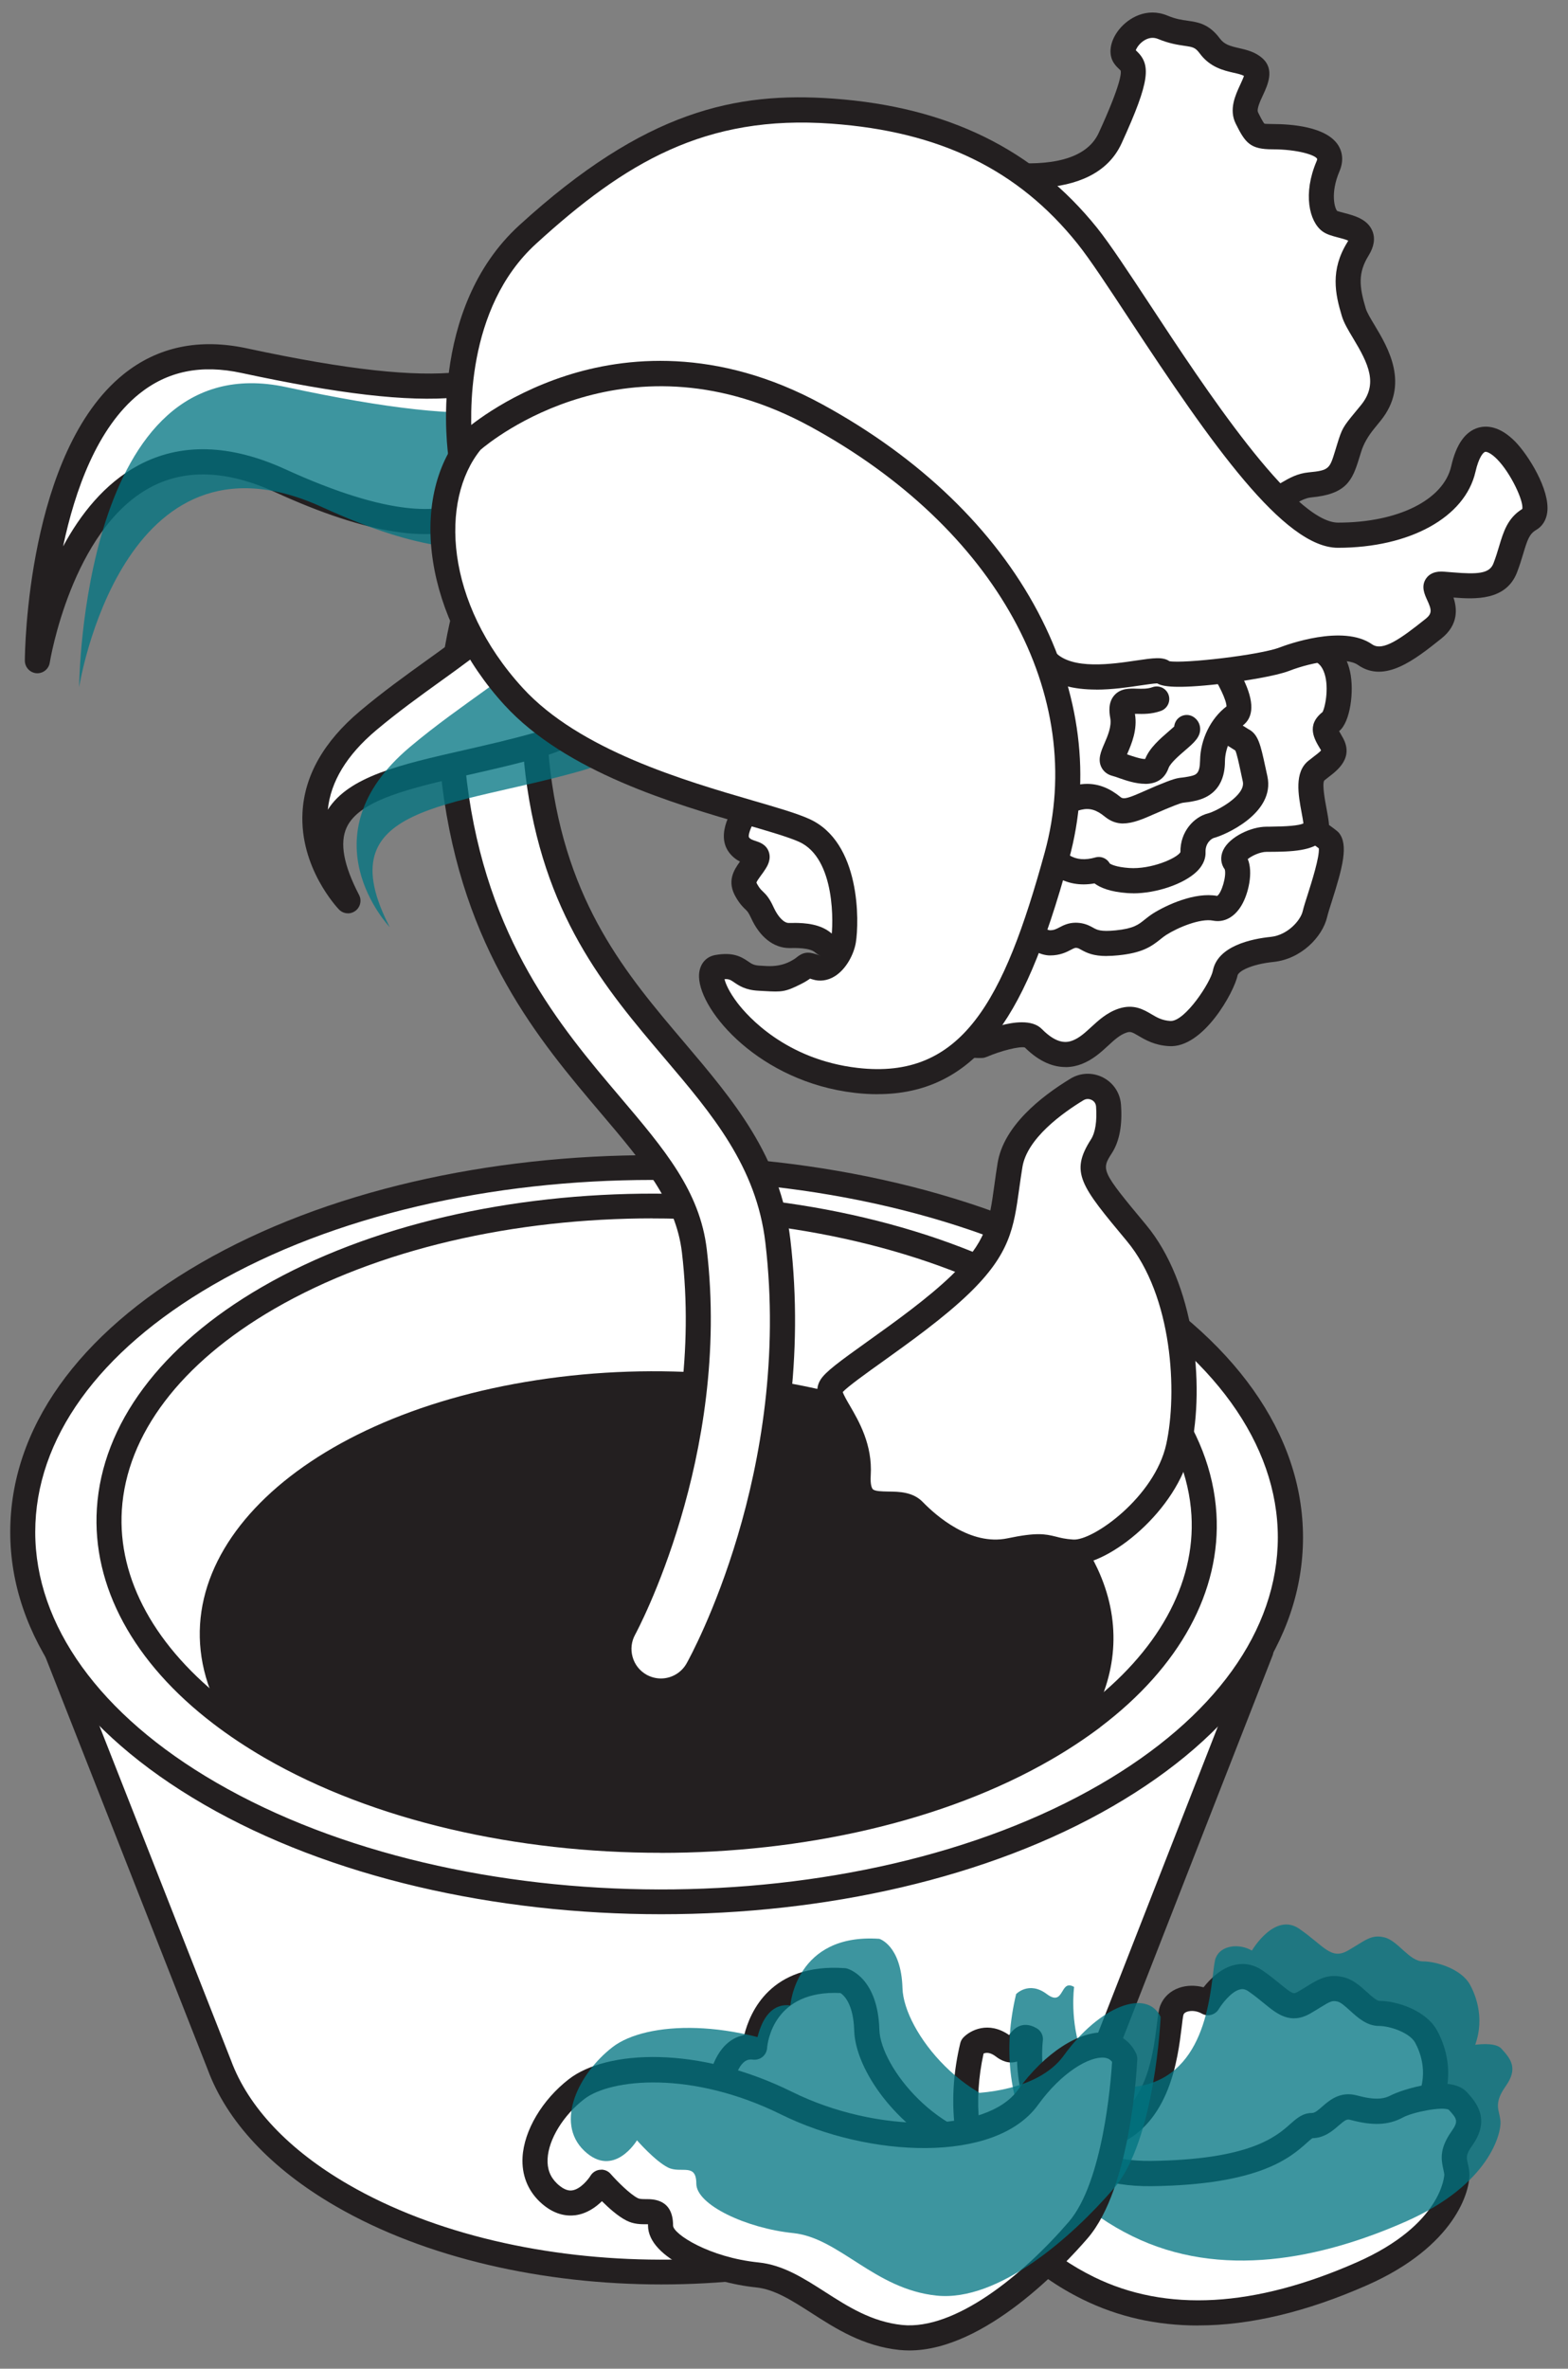 <svg width="51" height="77" viewBox="0 0 51 77" fill="none" xmlns="http://www.w3.org/2000/svg">
<rect x="0" y="0" width="51" height="77" fill="#808080" stroke="none"/>
<path d="M41.01 53.663L35.745 67.126H35.725C35.185 68.695 33.867 70.192 31.771 71.407C26.089 74.698 16.843 74.68 11.123 71.365C9.038 70.157 7.708 68.677 7.134 67.126L1.702 53.324L41.01 53.661V53.663Z" fill="white"/>
<path d="M21.513 74.261C17.683 74.261 13.845 73.412 10.919 71.718C8.818 70.502 7.378 68.963 6.753 67.269L1.325 53.475C1.276 53.349 1.291 53.206 1.368 53.093C1.445 52.981 1.566 52.909 1.708 52.915L41.016 53.253C41.15 53.253 41.275 53.32 41.35 53.432C41.425 53.545 41.442 53.686 41.393 53.811L36.128 67.275C36.114 67.312 36.096 67.344 36.073 67.373C35.458 69.047 34.046 70.561 31.979 71.761C29.1 73.429 25.312 74.261 21.519 74.261H21.513ZM2.303 53.739L7.513 66.977C8.075 68.499 9.393 69.891 11.326 71.011C16.925 74.254 26.005 74.273 31.567 71.054C33.508 69.928 34.814 68.524 35.34 66.993C35.356 66.948 35.379 66.905 35.409 66.868L40.417 54.066L2.305 53.739H2.303Z" fill="#231F20"/>
<path d="M35.986 58.364C27.965 63.009 14.912 62.983 6.83 58.302C-1.25 53.622 -1.297 46.062 6.724 41.417C14.745 36.771 27.798 36.798 35.88 41.478C43.96 46.158 44.007 53.718 35.986 58.364Z" fill="white"/>
<path d="M21.507 62.227C16.128 62.227 10.738 61.035 6.628 58.656C2.568 56.306 0.333 53.16 0.333 49.803C0.333 46.445 2.531 43.373 6.522 41.061C14.643 36.358 27.906 36.385 36.086 41.123C40.146 43.473 42.381 46.618 42.381 49.976C42.381 53.334 40.183 56.406 36.191 58.717C32.15 61.058 26.834 62.227 21.509 62.227H21.507ZM21.205 38.357C16.024 38.357 10.858 39.494 6.928 41.77C3.199 43.931 1.146 46.782 1.146 49.803C1.146 52.823 3.236 55.75 7.034 57.947C14.989 62.556 27.885 62.582 35.78 58.008C39.508 55.848 41.562 52.997 41.562 49.976C41.562 46.956 39.472 44.029 35.674 41.832C31.677 39.516 26.433 38.357 21.203 38.357H21.205Z" fill="#231F20"/>
<path d="M35.527 55.828L35.525 55.83C35.061 56.179 34.551 56.517 33.997 56.837C27.067 60.851 15.788 60.829 8.806 56.786C8.217 56.445 7.677 56.085 7.189 55.711C1.869 51.656 2.368 45.87 8.714 42.196C15.645 38.18 26.924 38.204 33.906 42.247C40.327 45.967 40.877 51.791 35.529 55.826L35.527 55.828Z" fill="white"/>
<path d="M21.484 60.23C16.827 60.23 12.159 59.2 8.602 57.14C8.003 56.792 7.443 56.42 6.942 56.036C4.338 54.051 2.99 51.564 3.151 49.036C3.324 46.299 5.227 43.745 8.511 41.842C15.541 37.769 27.026 37.791 34.109 41.893C37.459 43.835 39.396 46.43 39.565 49.204C39.718 51.721 38.377 54.186 35.788 56.144C35.782 56.148 35.776 56.153 35.772 56.159C35.287 56.522 34.759 56.872 34.203 57.193C30.703 59.22 26.101 60.232 21.486 60.232L21.484 60.23ZM21.226 39.606C16.76 39.606 12.304 40.587 8.918 42.549C5.877 44.311 4.118 46.63 3.963 49.085C3.821 51.331 5.055 53.569 7.435 55.384C7.912 55.748 8.441 56.099 9.01 56.43C15.867 60.401 26.985 60.424 33.794 56.481C34.317 56.179 34.814 55.852 35.271 55.511C35.275 55.507 35.279 55.502 35.285 55.501C37.656 53.712 38.887 51.493 38.752 49.253C38.602 46.763 36.809 44.401 33.704 42.602C30.259 40.608 25.736 39.608 21.23 39.608L21.226 39.606Z" fill="#231F20"/>
<path d="M32.183 68.262C32.183 68.262 34.292 70.134 36.178 69.351C38.065 68.569 37.953 65.758 38.12 65.341C38.287 64.925 38.882 64.861 39.297 65.102C39.297 65.102 40.035 63.839 40.84 64.395C41.644 64.951 41.866 65.417 42.42 65.102C42.975 64.786 43.17 64.563 43.612 64.675C44.056 64.786 44.417 65.454 44.861 65.454C45.305 65.454 46.11 65.705 46.387 66.206C46.664 66.707 46.915 67.598 46.387 68.544C45.859 69.49 45.138 72.94 40.895 72.773C36.651 72.605 31.796 69.378 32.185 68.264L32.183 68.262Z" fill="white"/>
<path d="M41.186 73.183C41.084 73.183 40.983 73.183 40.877 73.177C37.23 73.034 33.062 70.676 32.031 69.155C31.772 68.773 31.692 68.428 31.799 68.125C31.843 67.996 31.949 67.898 32.08 67.866C32.21 67.831 32.351 67.866 32.452 67.956C32.473 67.974 34.398 69.648 36.022 68.973C37.307 68.44 37.515 66.723 37.629 65.801C37.666 65.503 37.688 65.323 37.741 65.188C37.847 64.923 38.063 64.72 38.35 64.62C38.597 64.534 38.88 64.53 39.147 64.602C39.357 64.334 39.715 63.972 40.168 63.872C40.481 63.803 40.793 63.866 41.07 64.058C41.3 64.218 41.488 64.371 41.637 64.493C42.056 64.837 42.075 64.826 42.217 64.745C42.329 64.681 42.425 64.622 42.511 64.569C42.877 64.342 43.193 64.146 43.711 64.277C44.012 64.352 44.25 64.567 44.46 64.757C44.587 64.871 44.776 65.043 44.86 65.043C45.42 65.043 46.373 65.341 46.742 66.006C46.97 66.419 47.427 67.51 46.742 68.74C46.675 68.859 46.597 69.045 46.508 69.257C45.964 70.545 44.845 73.186 41.188 73.186L41.186 73.183ZM33.648 69.625C35.239 70.862 38.218 72.254 40.907 72.36C44.259 72.489 45.192 70.265 45.754 68.936C45.854 68.701 45.939 68.497 46.027 68.34C46.514 67.467 46.188 66.692 46.027 66.4C45.848 66.075 45.204 65.859 44.858 65.859C44.46 65.859 44.169 65.595 43.912 65.362C43.774 65.237 43.617 65.094 43.511 65.068C43.336 65.025 43.277 65.051 42.936 65.262C42.843 65.319 42.739 65.385 42.617 65.454C41.967 65.824 41.535 65.468 41.115 65.125C40.968 65.004 40.803 64.869 40.602 64.73C40.486 64.651 40.4 64.655 40.341 64.669C40.041 64.734 39.73 65.164 39.642 65.309C39.528 65.501 39.282 65.568 39.088 65.456C38.943 65.372 38.752 65.348 38.613 65.395C38.52 65.427 38.499 65.476 38.493 65.493C38.477 65.542 38.452 65.74 38.434 65.901C38.31 66.911 38.053 69.014 36.329 69.73C35.394 70.118 34.433 69.946 33.644 69.627L33.648 69.625Z" fill="#231F20"/>
<path d="M33.513 66.287C33.513 66.287 32.902 70.711 37.452 70.656C42.001 70.601 42.111 69.099 42.667 69.099C43.223 69.099 43.417 68.351 44.026 68.516C44.635 68.682 45.053 68.682 45.44 68.473C45.827 68.265 47.104 67.958 47.41 68.291C47.715 68.624 47.964 68.931 47.548 69.516C47.133 70.1 47.355 70.296 47.381 70.656C47.41 71.018 47.047 72.698 44.303 73.912C41.557 75.124 38.285 75.804 35.4 74.384C32.515 72.966 30.767 70.114 31.627 66.517C31.627 66.517 32.042 66.08 32.625 66.517C33.208 66.955 33.041 66.008 33.513 66.287Z" fill="white"/>
<path d="M38.969 75.596C37.618 75.596 36.365 75.314 35.221 74.751C31.92 73.129 30.392 69.936 31.232 66.423C31.248 66.354 31.282 66.288 31.333 66.235C31.558 65.998 32.152 65.687 32.823 66.155C33.138 65.691 33.517 65.814 33.721 65.935C33.864 66.018 33.941 66.18 33.919 66.341C33.915 66.368 33.697 68.121 34.695 69.252C35.29 69.926 36.225 70.263 37.449 70.245C40.662 70.206 41.514 69.45 41.97 69.043C42.168 68.868 42.369 68.688 42.669 68.688C42.765 68.688 42.86 68.608 43.007 68.479C43.239 68.277 43.592 67.97 44.134 68.117C44.741 68.281 45.018 68.232 45.25 68.109C45.552 67.948 47.157 67.404 47.713 68.013C47.99 68.316 48.504 68.88 47.882 69.75C47.675 70.043 47.695 70.13 47.74 70.321C47.758 70.402 47.782 70.504 47.791 70.623C47.836 71.214 47.328 73.02 44.47 74.284C42.492 75.156 40.654 75.594 38.971 75.594L38.969 75.596ZM31.991 66.756C31.307 69.865 32.641 72.573 35.579 74.018C37.926 75.172 40.805 75.011 44.14 73.537C46.917 72.311 46.978 70.703 46.976 70.689C46.972 70.633 46.957 70.576 46.943 70.509C46.866 70.173 46.827 69.826 47.216 69.278C47.45 68.949 47.383 68.868 47.12 68.581C46.9 68.475 45.967 68.653 45.631 68.833C45.163 69.086 44.649 69.109 43.918 68.91C43.812 68.882 43.755 68.91 43.537 69.1C43.343 69.268 43.078 69.499 42.687 69.507C42.648 69.53 42.569 69.601 42.506 69.658C41.97 70.135 40.972 71.024 37.456 71.067C35.98 71.083 34.836 70.656 34.078 69.791C33.295 68.9 33.108 67.76 33.081 67.014C33.057 67.022 33.031 67.03 33.004 67.034C32.709 67.094 32.462 66.907 32.383 66.846C32.205 66.713 32.075 66.719 31.991 66.756Z" fill="#231F20"/>
<g opacity="0.76">
<path d="M33.605 66.568C33.605 66.568 35.714 68.44 37.6 67.657C39.487 66.874 39.374 64.064 39.542 63.647C39.709 63.23 40.303 63.167 40.719 63.408C40.719 63.408 41.457 62.145 42.261 62.701C43.066 63.257 43.288 63.723 43.842 63.408C44.397 63.091 44.592 62.868 45.034 62.981C45.476 63.093 45.839 63.76 46.283 63.76C46.727 63.76 47.532 64.011 47.809 64.512C48.086 65.012 48.337 65.903 47.809 66.85C47.281 67.796 46.56 71.246 42.316 71.078C38.073 70.911 33.218 67.684 33.607 66.57L33.605 66.568Z" fill="#007481"/>
<path d="M34.936 64.591C34.936 64.591 34.325 69.016 38.874 68.961C43.424 68.906 43.534 67.403 44.09 67.403C44.646 67.403 44.84 66.655 45.449 66.821C46.058 66.986 46.476 66.986 46.863 66.778C47.25 66.57 48.527 66.263 48.833 66.596C49.138 66.929 49.387 67.236 48.971 67.82C48.556 68.405 48.778 68.601 48.804 68.961C48.833 69.323 48.47 71.002 45.726 72.216C42.98 73.428 39.708 74.109 36.823 72.689C33.938 71.27 32.19 68.419 33.05 64.822C33.05 64.822 33.465 64.385 34.048 64.822C34.631 65.26 34.464 64.313 34.936 64.591Z" fill="#007481"/>
</g>
<path d="M23.411 67.95C23.411 67.95 23.538 66.421 24.544 66.55C24.544 66.55 24.711 64.198 27.437 64.386C27.437 64.386 28.15 64.592 28.191 65.992C28.233 67.392 30.287 70 32.803 70C35.319 70 24.878 71.905 23.409 67.95H23.411Z" fill="white"/>
<path d="M29.747 70.866C29.177 70.866 28.584 70.842 27.999 70.782C25.3 70.509 23.582 69.577 23.03 68.093C23.01 68.036 23.002 67.976 23.006 67.917C23.014 67.811 23.108 66.869 23.688 66.397C23.841 66.272 24.016 66.19 24.206 66.155C24.391 65.413 25.066 63.813 27.468 63.979C27.496 63.979 27.525 63.985 27.553 63.993C27.655 64.024 28.553 64.33 28.602 65.98C28.639 67.2 30.564 69.591 32.807 69.591C33.087 69.591 33.553 69.591 33.602 70.006C33.651 70.415 33.2 70.523 33.007 70.57C32.39 70.719 31.141 70.866 29.749 70.866H29.747ZM23.829 67.897C24.096 68.524 24.67 69.025 25.538 69.387C27.158 70.061 29.407 70.112 31.01 70.006C29.187 69.188 27.822 67.302 27.783 66.004C27.757 65.121 27.435 64.851 27.335 64.788C25.172 64.682 24.964 66.382 24.95 66.581C24.941 66.691 24.886 66.795 24.801 66.865C24.715 66.934 24.603 66.967 24.493 66.954C24.373 66.938 24.283 66.963 24.202 67.03C23.974 67.216 23.864 67.664 23.829 67.897Z" fill="#231F20"/>
<path d="M36.585 66.928C36.585 66.928 36.412 70.936 35.069 72.493C33.727 74.05 31.325 76.194 29.298 75.984C27.271 75.773 26.138 74.103 24.628 73.95C23.119 73.797 21.483 73.037 21.483 72.344C21.483 71.651 20.98 72.029 20.56 71.818C20.14 71.608 19.553 70.936 19.553 70.936C19.553 70.936 18.8 72.197 17.834 71.273C16.87 70.347 17.667 68.749 18.757 67.907C19.847 67.065 22.699 66.94 25.592 68.368C28.485 69.799 32.26 69.803 33.434 68.18C34.607 66.56 36.139 65.99 36.585 66.926V66.928Z" fill="white"/>
<path d="M29.579 76.407C29.471 76.407 29.363 76.401 29.255 76.391C28.071 76.268 27.179 75.696 26.392 75.189C25.747 74.776 25.19 74.418 24.587 74.357C23.114 74.208 21.077 73.425 21.077 72.344C21.077 72.33 21.077 72.315 21.077 72.305C21.055 72.305 21.032 72.305 21.012 72.305C20.843 72.305 20.614 72.305 20.38 72.187C20.109 72.052 19.804 71.78 19.578 71.555C19.374 71.755 19.082 71.962 18.716 72.011C18.435 72.048 18.005 72.003 17.552 71.569C17.159 71.191 16.966 70.693 16.996 70.129C17.043 69.256 17.636 68.257 18.508 67.584C19.722 66.648 22.68 66.476 25.771 68.005C28.529 69.368 32.093 69.34 33.103 67.944C33.983 66.73 35.114 65.998 35.982 66.074C36.418 66.115 36.764 66.354 36.952 66.752C36.98 66.814 36.994 66.879 36.99 66.946C36.982 67.116 36.795 71.116 35.375 72.761C34.617 73.64 32.032 76.407 29.577 76.407H29.579ZM19.555 70.529C19.671 70.529 19.783 70.578 19.861 70.668C20.069 70.905 20.49 71.328 20.743 71.455C20.806 71.488 20.906 71.488 21.014 71.488C21.254 71.488 21.892 71.49 21.892 72.346C21.892 72.62 23.065 73.382 24.671 73.546C25.467 73.627 26.131 74.053 26.832 74.502C27.578 74.981 28.35 75.475 29.34 75.579C31.056 75.755 33.264 73.965 34.761 72.228C35.874 70.938 36.131 67.684 36.171 67.028C36.11 66.944 36.025 66.901 35.908 66.889C35.43 66.848 34.535 67.357 33.763 68.424C32.368 70.351 28.242 70.137 25.412 68.739C22.477 67.288 19.853 67.58 19.005 68.234C18.325 68.759 17.844 69.538 17.811 70.174C17.793 70.503 17.893 70.766 18.117 70.981C18.38 71.232 18.549 71.21 18.606 71.204C18.881 71.169 19.137 70.84 19.207 70.727C19.274 70.617 19.392 70.543 19.52 70.533C19.533 70.533 19.543 70.533 19.555 70.533V70.529Z" fill="#231F20"/>
<g opacity="0.76">
<path d="M24.574 66.591C24.574 66.591 24.701 65.062 25.707 65.191C25.707 65.191 25.874 62.838 28.6 63.026C28.6 63.026 29.313 63.233 29.354 64.633C29.397 66.033 31.45 68.641 33.966 68.641C36.482 68.641 26.041 70.545 24.572 66.591H24.574Z" fill="#007481"/>
<path d="M37.75 65.568C37.75 65.568 37.577 69.576 36.234 71.133C34.892 72.691 32.49 74.835 30.463 74.624C28.436 74.414 27.303 72.744 25.793 72.591C24.284 72.437 22.648 71.677 22.648 70.984C22.648 70.291 22.145 70.67 21.725 70.459C21.305 70.249 20.718 69.576 20.718 69.576C20.718 69.576 19.965 70.837 18.999 69.913C18.035 68.987 18.832 67.389 19.922 66.547C21.012 65.705 23.864 65.581 26.757 67.009C29.65 68.44 33.425 68.444 34.599 66.821C35.772 65.2 37.304 64.63 37.75 65.566V65.568Z" fill="#007481"/>
</g>
<path d="M35.527 55.827L35.525 55.829C35.061 56.179 34.551 56.516 33.997 56.837C27.066 60.851 15.788 60.828 8.806 56.786C8.217 56.444 7.677 56.085 7.188 55.711C7.129 55.602 7.072 55.49 7.021 55.38C4.868 50.785 9.544 46.076 17.46 44.864C25.375 43.648 33.541 46.393 35.694 50.987C36.468 52.643 36.356 54.313 35.529 55.829L35.527 55.827Z" fill="#231F20"/>
<path d="M21.494 54.97C21.268 54.97 21.038 54.913 20.828 54.794C20.17 54.424 19.936 53.588 20.305 52.928C20.335 52.875 23.367 47.308 22.584 40.666C22.375 38.889 21.262 37.577 19.852 35.918C17.886 33.6 15.438 30.716 14.786 25.474C13.628 16.181 21.173 11.031 21.494 10.816C22.122 10.397 22.97 10.569 23.389 11.198C23.807 11.828 23.638 12.676 23.01 13.097C22.733 13.283 16.552 17.561 17.497 25.135C18.049 29.564 20.023 31.892 21.934 34.142C23.507 35.995 24.994 37.747 25.3 40.345C26.19 47.898 22.833 54.013 22.69 54.269C22.44 54.716 21.975 54.97 21.498 54.97H21.494Z" fill="white"/>
<path d="M21.494 55.379C21.192 55.379 20.893 55.301 20.628 55.152C20.214 54.919 19.917 54.541 19.788 54.083C19.66 53.625 19.717 53.145 19.95 52.73C19.978 52.677 22.942 47.185 22.18 40.715C21.985 39.063 20.907 37.792 19.544 36.186C17.541 33.825 15.05 30.89 14.382 25.525C13.194 15.985 20.94 10.696 21.27 10.475C21.663 10.211 22.136 10.117 22.602 10.211C23.067 10.305 23.466 10.575 23.729 10.97C24.269 11.785 24.049 12.891 23.238 13.434C22.983 13.606 16.989 17.753 17.902 25.082C18.438 29.39 20.373 31.669 22.245 33.874C23.859 35.777 25.385 37.573 25.707 40.294C26.613 47.984 23.193 54.206 23.048 54.467C22.735 55.027 22.142 55.377 21.5 55.377L21.494 55.379ZM22.248 10.994C22.06 10.994 21.879 11.049 21.72 11.156C21.406 11.364 14.064 16.379 15.188 25.423C15.826 30.545 18.23 33.377 20.161 35.652C21.616 37.367 22.765 38.72 22.989 40.619C23.784 47.361 20.693 53.071 20.663 53.129C20.536 53.355 20.506 53.615 20.575 53.862C20.644 54.11 20.805 54.314 21.029 54.441C21.172 54.52 21.335 54.563 21.496 54.563C21.842 54.563 22.164 54.375 22.333 54.071C22.474 53.819 25.77 47.823 24.894 40.394C24.603 37.919 23.154 36.212 21.622 34.408C19.672 32.112 17.657 29.738 17.091 25.186C16.117 17.364 22.508 12.942 22.781 12.758C23.221 12.464 23.342 11.865 23.048 11.425C22.906 11.211 22.69 11.066 22.439 11.014C22.376 11.002 22.311 10.996 22.248 10.996V10.994Z" fill="#231F20"/>
<path d="M20.219 17.141C20.219 17.141 21.849 22.964 17.57 24.19C13.292 25.416 9.242 25.277 11.318 29.281C11.318 29.281 8.506 26.346 11.968 23.43C15.431 20.513 18.892 19.628 16.144 15.627C16.144 15.627 15.635 18.607 9.118 15.627C2.6 12.645 1.215 21.478 1.215 21.478C1.215 21.478 1.284 10.293 7.95 11.725C14.616 13.158 16.704 12.647 18.053 10.91C19.404 9.172 22.05 15.099 22.05 15.099L20.217 17.143L20.219 17.141Z" fill="white"/>
<path d="M11.318 29.69C11.21 29.69 11.104 29.647 11.025 29.565C10.972 29.51 9.743 28.206 9.839 26.41C9.902 25.214 10.532 24.106 11.707 23.117C12.451 22.49 13.205 21.95 13.869 21.472C16.191 19.804 17.546 18.831 16.177 16.442C16.02 16.636 15.8 16.839 15.49 17.002C14.154 17.711 11.954 17.374 8.949 15.999C7.39 15.285 6.021 15.234 4.884 15.847C2.325 17.227 1.625 21.498 1.618 21.541C1.586 21.752 1.396 21.901 1.182 21.885C0.971 21.866 0.808 21.689 0.808 21.474C0.808 21.198 0.885 14.691 4.014 12.169C5.125 11.273 6.477 10.989 8.036 11.325C14.647 12.745 16.544 12.185 17.732 10.658C18.08 10.211 18.481 10.155 18.758 10.19C20.313 10.378 22.083 14.174 22.421 14.932C22.486 15.079 22.46 15.253 22.352 15.373L20.667 17.251C21.217 19.465 21.252 23.561 17.68 24.584C16.849 24.824 16.045 25.006 15.266 25.183C13.347 25.621 11.691 25.999 11.275 26.898C11.043 27.403 11.173 28.12 11.679 29.093C11.772 29.273 11.719 29.496 11.554 29.614C11.483 29.665 11.399 29.692 11.316 29.692L11.318 29.69ZM16.146 15.22C16.279 15.22 16.403 15.281 16.481 15.394C18.876 18.88 16.876 20.317 14.343 22.136C13.659 22.629 12.952 23.136 12.231 23.742C11.279 24.544 10.754 25.41 10.662 26.322C11.345 25.238 13.011 24.858 15.087 24.386C15.855 24.21 16.65 24.031 17.459 23.798C21.293 22.698 19.887 17.474 19.826 17.251C19.789 17.116 19.822 16.971 19.915 16.867L21.57 15.024C20.337 12.344 19.135 11.059 18.66 11.002C18.612 10.995 18.512 10.983 18.373 11.161C16.77 13.225 14.117 13.468 7.863 12.126C6.539 11.839 5.445 12.064 4.522 12.808C3.161 13.906 2.437 15.939 2.052 17.762C2.611 16.726 3.399 15.721 4.493 15.13C5.868 14.388 7.48 14.431 9.283 15.255C12.695 16.814 14.319 16.681 15.081 16.293C15.641 16.009 15.737 15.569 15.741 15.551C15.774 15.392 15.9 15.263 16.061 15.23C16.089 15.224 16.116 15.222 16.144 15.222L16.146 15.22Z" fill="#231F20"/>
<g opacity="0.76">
<path d="M21.578 18C21.578 18 23.208 23.822 18.93 25.049C14.651 26.275 10.601 26.136 12.677 30.14C12.677 30.14 9.866 27.205 13.327 24.288C16.791 21.372 20.252 20.487 17.503 16.485C17.503 16.485 16.994 19.465 10.477 16.485C3.96 13.505 2.574 22.337 2.574 22.337C2.574 22.337 2.643 11.151 9.31 12.584C15.976 14.016 18.064 13.505 19.413 11.768C20.763 10.031 23.41 15.958 23.41 15.958L21.576 18.002L21.578 18Z" fill="#007481"/>
</g>
<path d="M29.161 4.862C29.161 4.862 34.951 7.014 36.108 4.488C37.266 1.962 36.803 2.16 36.571 1.827C36.339 1.494 37.033 0.558 37.822 0.885C38.608 1.212 38.934 0.932 39.35 1.494C39.765 2.056 40.415 1.868 40.786 2.195C41.157 2.522 40.277 3.27 40.554 3.832C40.831 4.394 40.878 4.441 41.387 4.441C41.896 4.441 43.563 4.535 43.194 5.399C42.825 6.264 42.976 6.983 43.247 7.186C43.518 7.388 44.63 7.341 44.166 8.089C43.703 8.837 43.818 9.446 44.032 10.149C44.243 10.85 45.633 12.134 44.584 13.423C43.98 14.165 44.05 14.024 43.842 14.686C43.634 15.348 43.587 15.669 42.603 15.761C41.607 15.855 41.479 17.165 39.209 15.295C36.94 13.423 29.159 4.864 29.159 4.864L29.161 4.862Z" fill="white"/>
<path d="M41.123 16.704C40.603 16.704 39.95 16.432 38.953 15.61C36.688 13.742 29.178 5.487 28.86 5.138C28.734 4.999 28.718 4.791 28.824 4.635C28.93 4.48 29.127 4.414 29.303 4.48C30.814 5.042 34.919 6.107 35.738 4.318C36.48 2.7 36.47 2.358 36.449 2.293C36.447 2.293 36.423 2.269 36.405 2.25C36.358 2.207 36.295 2.146 36.237 2.062C36.034 1.77 36.097 1.337 36.398 0.96C36.706 0.576 37.303 0.229 37.977 0.509C38.24 0.619 38.438 0.648 38.629 0.674C38.969 0.723 39.322 0.775 39.676 1.251C39.821 1.447 40.009 1.498 40.302 1.565C40.546 1.621 40.821 1.684 41.056 1.89C41.469 2.254 41.233 2.759 41.078 3.094C40.989 3.284 40.868 3.546 40.919 3.652C40.976 3.769 41.084 3.983 41.127 4.02C41.147 4.026 41.237 4.032 41.388 4.032C42.017 4.032 43.132 4.12 43.519 4.711C43.68 4.958 43.698 5.259 43.57 5.561C43.254 6.299 43.421 6.793 43.494 6.859C43.517 6.869 43.641 6.902 43.725 6.924C44.044 7.008 44.484 7.122 44.639 7.513C44.735 7.752 44.692 8.018 44.515 8.306C44.165 8.872 44.207 9.313 44.423 10.031C44.462 10.159 44.582 10.36 44.711 10.574C45.143 11.294 45.866 12.498 44.9 13.683L44.709 13.918C44.495 14.177 44.349 14.434 44.271 14.691L44.203 14.909C43.983 15.62 43.792 16.064 42.645 16.17C42.455 16.189 42.297 16.281 42.111 16.387C41.801 16.567 41.498 16.708 41.123 16.708V16.704ZM30.472 5.69C32.65 8.063 37.735 13.548 39.471 14.979C40.887 16.146 41.247 15.939 41.704 15.676C41.936 15.541 42.201 15.39 42.567 15.355C43.23 15.293 43.248 15.234 43.423 14.666L43.49 14.447C43.649 13.934 43.676 13.885 44.079 13.397L44.269 13.166C44.827 12.479 44.515 11.833 44.012 10.998C43.851 10.73 43.71 10.497 43.643 10.27C43.427 9.555 43.262 8.78 43.822 7.877C43.835 7.856 43.845 7.838 43.853 7.824C43.767 7.783 43.611 7.742 43.519 7.719C43.327 7.668 43.146 7.621 43.008 7.517C42.582 7.2 42.372 6.295 42.822 5.242C42.844 5.189 42.842 5.167 42.842 5.167C42.789 5.04 42.199 4.854 41.39 4.854C40.667 4.854 40.504 4.65 40.192 4.018C39.964 3.558 40.182 3.092 40.341 2.749C40.381 2.663 40.436 2.542 40.461 2.467C40.377 2.422 40.257 2.395 40.123 2.365C39.801 2.291 39.359 2.189 39.027 1.743C38.876 1.539 38.8 1.529 38.517 1.488C38.309 1.457 38.026 1.416 37.668 1.267C37.515 1.204 37.36 1.222 37.207 1.32C37.05 1.422 36.967 1.563 36.942 1.635C36.951 1.643 36.959 1.649 36.967 1.657C37.431 2.099 37.425 2.596 36.48 4.66C35.565 6.654 32.375 6.18 30.472 5.692V5.69Z" fill="#231F20"/>
<path d="M24.262 26.381C24.262 26.381 23.755 27.071 24.032 27.458C24.309 27.844 24.808 27.634 24.56 28.02C24.311 28.406 24.058 28.582 24.289 28.968C24.519 29.354 24.588 29.213 24.798 29.669C25.008 30.125 25.32 30.417 25.666 30.411C26.014 30.405 26.499 30.405 26.778 30.652C27.055 30.897 28.098 30.863 28.098 30.863L29.001 26.231L24.264 26.383L24.262 26.381Z" fill="white"/>
<path d="M27.915 31.272C27.495 31.272 26.812 31.227 26.507 30.957C26.338 30.808 25.887 30.814 25.671 30.819C25.166 30.816 24.714 30.469 24.427 29.837C24.343 29.656 24.306 29.621 24.247 29.564C24.172 29.492 24.07 29.396 23.94 29.175C23.626 28.65 23.872 28.28 24.068 28.008C23.946 27.945 23.813 27.849 23.703 27.696C23.263 27.084 23.866 26.232 23.936 26.138C24.009 26.038 24.125 25.977 24.251 25.973L28.988 25.822C29.106 25.811 29.231 25.87 29.312 25.965C29.394 26.058 29.426 26.185 29.402 26.308L28.499 30.939C28.462 31.125 28.304 31.262 28.112 31.27C28.057 31.27 27.992 31.274 27.916 31.274L27.915 31.272ZM25.82 30.001C26.189 30.001 26.696 30.036 27.047 30.344C27.126 30.395 27.43 30.44 27.762 30.453L28.501 26.655L24.49 26.784C24.382 26.982 24.333 27.178 24.361 27.219C24.404 27.279 24.465 27.301 24.571 27.336C24.702 27.379 24.92 27.448 25.005 27.689C25.095 27.941 24.948 28.168 24.901 28.243C24.848 28.327 24.795 28.401 24.744 28.468C24.687 28.546 24.612 28.652 24.604 28.689C24.604 28.689 24.608 28.711 24.637 28.758C24.71 28.883 24.751 28.92 24.806 28.973C24.926 29.087 25.028 29.198 25.164 29.498C25.305 29.805 25.496 30.003 25.653 30.003H25.655C25.704 30.003 25.759 30.003 25.816 30.003L25.82 30.001Z" fill="#231F20"/>
<path d="M31.929 33.982C31.929 33.982 33.271 33.41 33.595 33.737C33.919 34.064 34.428 34.438 35.032 34.205C35.635 33.972 35.93 33.365 36.513 33.175C37.095 32.985 37.254 33.549 38.041 33.596C38.827 33.643 39.754 32.1 39.848 31.632C39.939 31.164 40.681 30.933 41.376 30.861C42.07 30.79 42.649 30.211 42.765 29.713C42.881 29.214 43.507 27.654 43.228 27.328C42.95 27 31.324 19.328 31.324 19.328L30.629 33.504C30.629 33.504 31.11 34.023 31.927 33.982H31.929Z" fill="white"/>
<path d="M34.654 34.687C34.277 34.687 33.823 34.536 33.332 34.05C33.157 34.009 32.578 34.15 32.089 34.358C32.044 34.377 31.998 34.389 31.951 34.391C30.961 34.438 30.362 33.808 30.335 33.782C30.26 33.702 30.221 33.594 30.227 33.483L30.922 19.31C30.93 19.163 31.014 19.032 31.144 18.966C31.274 18.899 31.429 18.909 31.551 18.989C35.062 21.305 43.256 26.729 43.541 27.064C43.871 27.454 43.667 28.204 43.317 29.304C43.252 29.508 43.191 29.7 43.166 29.809C43.015 30.455 42.321 31.176 41.422 31.27C40.668 31.348 40.277 31.581 40.251 31.713C40.149 32.227 39.142 34.082 38.02 34.007C37.553 33.98 37.254 33.804 37.036 33.676C36.816 33.545 36.765 33.526 36.641 33.567C36.429 33.637 36.249 33.8 36.044 33.99C35.811 34.205 35.547 34.446 35.182 34.589C35.033 34.646 34.856 34.689 34.656 34.689L34.654 34.687ZM33.236 33.232C33.497 33.232 33.729 33.291 33.886 33.451C34.375 33.945 34.691 33.9 34.886 33.825C35.111 33.739 35.296 33.567 35.494 33.385C35.736 33.163 36.009 32.911 36.392 32.786C36.875 32.631 37.193 32.817 37.449 32.968C37.637 33.079 37.798 33.173 38.069 33.189C38.073 33.189 38.079 33.189 38.083 33.189C38.552 33.189 39.373 31.94 39.45 31.552C39.609 30.751 40.699 30.52 41.337 30.455C41.87 30.399 42.298 29.931 42.371 29.621C42.404 29.482 42.467 29.284 42.541 29.055C42.657 28.689 42.924 27.853 42.895 27.577C42.209 27.037 36.099 22.97 31.7 20.064L31.05 33.324C31.195 33.428 31.468 33.578 31.841 33.578C32.228 33.418 32.776 33.232 33.234 33.232H33.236Z" fill="#231F20"/>
<path d="M32.949 29.809C32.949 29.809 33.691 30.651 34.153 30.651C34.616 30.651 34.709 30.357 35.08 30.41C35.451 30.463 35.404 30.743 36.331 30.651C37.258 30.557 37.35 30.277 37.721 30.042C38.091 29.809 38.935 29.413 39.528 29.527C40.12 29.642 40.408 28.311 40.175 28.031C39.943 27.751 40.685 27.283 41.194 27.283C41.703 27.283 42.861 27.31 42.816 26.805C42.769 26.3 42.447 25.346 42.816 25.051C43.185 24.757 43.557 24.569 43.303 24.148C43.046 23.727 43.048 23.633 43.303 23.447C43.557 23.261 43.926 21.295 42.722 21.062C41.518 20.829 32.949 20.594 32.949 20.594V29.809Z" fill="white"/>
<path d="M35.994 31.078C35.571 31.078 35.357 30.982 35.163 30.873C35.092 30.833 35.067 30.82 35.02 30.814C34.969 30.808 34.951 30.814 34.837 30.873C34.697 30.947 34.483 31.059 34.153 31.059C33.551 31.059 32.845 30.309 32.643 30.078C32.578 30.003 32.541 29.907 32.541 29.809V20.593C32.541 20.483 32.586 20.377 32.665 20.301C32.745 20.223 32.851 20.176 32.961 20.184C33.311 20.195 41.576 20.422 42.799 20.659C43.371 20.769 43.764 21.182 43.909 21.822C44.054 22.465 43.917 23.483 43.555 23.767C43.575 23.806 43.606 23.859 43.65 23.935C44.064 24.615 43.508 25.036 43.21 25.263C43.166 25.298 43.119 25.333 43.072 25.372C42.996 25.488 43.1 26.044 43.145 26.281C43.178 26.457 43.208 26.622 43.223 26.767C43.241 26.964 43.178 27.15 43.045 27.295C42.709 27.665 42.006 27.689 41.267 27.691H41.196C40.98 27.691 40.709 27.824 40.584 27.926C40.764 28.349 40.609 29.046 40.383 29.428C40.154 29.817 39.814 29.999 39.452 29.927C39.038 29.848 38.319 30.148 37.94 30.387C37.871 30.43 37.813 30.477 37.744 30.532C37.435 30.782 37.137 30.978 36.373 31.055C36.233 31.07 36.108 31.076 35.998 31.076L35.994 31.078ZM34.99 29.995C35.037 29.995 35.084 29.999 35.136 30.005C35.334 30.034 35.465 30.107 35.56 30.16C35.682 30.228 35.799 30.293 36.288 30.244C36.872 30.185 37.029 30.058 37.229 29.896C37.306 29.835 37.392 29.766 37.5 29.696C37.938 29.42 38.867 28.991 39.588 29.124C39.733 29.036 39.896 28.474 39.837 28.264C39.704 28.084 39.684 27.853 39.784 27.638C39.989 27.201 40.696 26.874 41.189 26.874H41.263C41.868 26.868 42.245 26.839 42.395 26.767C42.383 26.672 42.361 26.553 42.338 26.43C42.228 25.84 42.09 25.104 42.558 24.73C42.611 24.687 42.662 24.648 42.713 24.609C42.799 24.544 42.925 24.448 42.968 24.395C42.964 24.387 42.958 24.374 42.95 24.36C42.748 24.029 42.473 23.577 43.017 23.146C43.113 22.964 43.243 22.267 43.049 21.811C42.964 21.611 42.834 21.499 42.64 21.462C41.756 21.29 36.404 21.1 33.352 21.012V29.647C33.653 29.96 34.016 30.236 34.148 30.24C34.279 30.24 34.346 30.205 34.456 30.148C34.584 30.081 34.749 29.995 34.988 29.995H34.99Z" fill="#231F20"/>
<path d="M33.734 26.804C33.734 26.804 34.082 28.731 35.739 28.265C35.739 28.265 35.818 28.562 36.698 28.625C37.578 28.686 38.821 28.194 38.801 27.715C38.782 27.237 39.106 26.908 39.383 26.839C39.66 26.769 41.005 26.16 40.82 25.318C40.634 24.476 40.587 24.149 40.402 24.055C40.217 23.961 32.823 19.115 32.823 19.115L33.732 26.804H33.734Z" fill="white"/>
<path d="M36.854 29.038C36.791 29.038 36.73 29.036 36.67 29.032C36.112 28.993 35.788 28.858 35.599 28.717C35.132 28.799 34.713 28.724 34.346 28.495C33.545 27.994 33.344 26.925 33.335 26.88C33.335 26.872 33.333 26.864 33.331 26.855L32.423 19.167C32.404 19.009 32.478 18.854 32.612 18.77C32.747 18.686 32.918 18.689 33.05 18.776C35.957 20.683 40.368 23.567 40.6 23.7C40.924 23.863 40.998 24.199 41.157 24.934L41.222 25.233C41.489 26.447 39.808 27.158 39.486 27.238C39.409 27.256 39.199 27.403 39.211 27.702C39.217 27.857 39.172 28.092 38.926 28.331C38.504 28.74 37.61 29.04 36.856 29.04L36.854 29.038ZM36.096 28.07C36.137 28.098 36.296 28.186 36.727 28.217C37.438 28.266 38.272 27.904 38.394 27.702C38.382 27.031 38.84 26.555 39.286 26.443C39.563 26.373 40.523 25.86 40.423 25.407L40.358 25.104C40.291 24.789 40.226 24.491 40.179 24.397C39.698 24.105 35.697 21.485 33.333 19.937L34.138 26.741C34.156 26.833 34.317 27.514 34.78 27.802C35.012 27.945 35.289 27.969 35.629 27.873C35.735 27.843 35.845 27.857 35.941 27.912C36.008 27.949 36.061 28.006 36.098 28.072L36.096 28.07ZM40.211 24.415C40.211 24.415 40.217 24.419 40.219 24.419C40.217 24.419 40.213 24.417 40.211 24.415Z" fill="#231F20"/>
<path d="M39.618 21.478C39.618 21.478 40.649 22.925 40.174 23.264C39.7 23.603 39.449 24.216 39.441 24.719C39.433 25.222 39.284 25.522 38.803 25.631C38.322 25.739 38.553 25.598 37.766 25.925C36.98 26.252 36.562 26.534 36.191 26.23C35.821 25.925 35.47 25.833 35.079 25.925C34.688 26.017 34.06 26.252 33.967 25.878C33.875 25.504 33.734 17.905 33.734 17.905L39.616 21.478H39.618Z" fill="white"/>
<path d="M36.537 26.77C36.329 26.77 36.13 26.706 35.932 26.545C35.663 26.324 35.441 26.259 35.172 26.322C35.119 26.334 35.06 26.351 34.999 26.367C34.624 26.467 34.198 26.579 33.87 26.385C33.717 26.295 33.615 26.154 33.571 25.977C33.477 25.598 33.369 20.211 33.326 17.912C33.324 17.763 33.402 17.624 33.53 17.55C33.658 17.476 33.817 17.479 33.944 17.554L39.825 21.127C39.872 21.155 39.913 21.194 39.945 21.239C39.956 21.255 40.224 21.634 40.434 22.063C40.799 22.807 40.789 23.322 40.406 23.596C40.029 23.865 39.85 24.37 39.843 24.726C39.84 24.995 39.825 25.819 38.886 26.03C38.709 26.069 38.611 26.081 38.54 26.087C38.444 26.097 38.395 26.103 37.916 26.302C37.784 26.357 37.664 26.41 37.552 26.459C37.187 26.62 36.851 26.767 36.533 26.767L36.537 26.77ZM35.361 25.482C35.74 25.482 36.099 25.625 36.449 25.913C36.549 25.995 36.706 25.944 37.228 25.713C37.346 25.662 37.472 25.605 37.609 25.547C38.151 25.323 38.261 25.296 38.456 25.276C38.515 25.269 38.58 25.261 38.713 25.233C38.917 25.188 39.025 25.143 39.033 24.713C39.045 24.035 39.379 23.354 39.892 22.964C39.895 22.768 39.64 22.232 39.332 21.783L34.155 18.639C34.206 21.298 34.292 24.914 34.351 25.674C34.479 25.662 34.679 25.607 34.789 25.578C34.858 25.56 34.923 25.543 34.985 25.527C35.111 25.496 35.237 25.482 35.359 25.482H35.361Z" fill="#231F20"/>
<path d="M14.992 14.828C14.992 14.828 14.293 10.242 17.166 7.622C20.038 5.002 22.77 3.301 27.077 3.614C31.384 3.927 33.792 5.705 35.367 7.669C36.942 9.633 41.249 17.399 43.518 17.399C45.788 17.399 47.316 16.463 47.595 15.247C47.872 14.031 48.475 14.125 48.984 14.638C49.493 15.151 50.268 16.576 49.754 16.876C49.241 17.175 49.249 17.71 48.956 18.466C48.66 19.222 47.682 19.036 46.947 18.989C46.211 18.942 47.503 19.738 46.623 20.441C45.743 21.142 45.001 21.704 44.4 21.283C43.797 20.861 42.493 21.152 41.78 21.428C41.067 21.704 38.056 22.078 37.824 21.845C37.592 21.612 35.041 22.564 34.024 21.479C33.008 20.393 14.994 14.83 14.994 14.83L14.992 14.828Z" fill="white"/>
<path d="M35.652 22.416C34.941 22.416 34.212 22.275 33.727 21.758C32.985 21.008 21.768 17.349 14.874 15.22C14.725 15.173 14.615 15.046 14.591 14.89C14.56 14.694 13.894 10.055 16.893 7.32C20.984 3.588 23.936 2.977 27.108 3.206C30.828 3.476 33.633 4.854 35.687 7.412C36.108 7.94 36.714 8.859 37.414 9.922C39.152 12.565 42.063 16.989 43.522 16.989C45.472 16.989 46.951 16.252 47.202 15.154C47.362 14.445 47.66 14.024 48.084 13.903C48.351 13.828 48.774 13.842 49.278 14.351C49.705 14.784 50.422 15.925 50.325 16.656C50.292 16.91 50.164 17.112 49.962 17.229C49.744 17.355 49.677 17.554 49.547 17.989C49.492 18.173 49.428 18.383 49.339 18.614C48.982 19.526 47.982 19.481 47.275 19.424C47.391 19.773 47.45 20.305 46.88 20.758C46.018 21.445 45.04 22.224 44.17 21.617C43.781 21.345 42.726 21.5 41.929 21.809C41.505 21.972 40.489 22.14 39.67 22.234C38.227 22.397 37.81 22.316 37.639 22.215C37.524 22.218 37.284 22.254 37.086 22.283C36.689 22.342 36.178 22.418 35.656 22.418L35.652 22.416ZM15.367 14.517C18.901 15.612 33.307 20.119 34.318 21.198C34.866 21.782 36.178 21.588 36.96 21.471C37.514 21.39 37.822 21.345 38.036 21.494C38.49 21.578 40.974 21.298 41.63 21.044C41.837 20.965 43.681 20.282 44.629 20.946C44.977 21.187 45.568 20.756 46.364 20.121C46.592 19.939 46.564 19.82 46.417 19.501C46.332 19.313 46.214 19.056 46.383 18.808C46.554 18.557 46.863 18.576 46.967 18.584C47.057 18.59 47.153 18.598 47.248 18.606C48.061 18.674 48.444 18.649 48.573 18.32C48.65 18.12 48.707 17.936 48.76 17.756C48.901 17.286 49.035 16.84 49.514 16.544C49.561 16.28 49.133 15.373 48.693 14.927C48.495 14.727 48.349 14.674 48.302 14.69C48.241 14.707 48.098 14.866 47.99 15.338C47.652 16.816 45.855 17.807 43.516 17.807C41.762 17.807 39.405 14.441 36.73 10.372C36.041 9.325 35.446 8.42 35.047 7.923C33.118 5.516 30.575 4.275 27.044 4.02C22.933 3.721 20.321 5.291 17.437 7.923C15.134 10.022 15.277 13.55 15.365 14.517H15.367Z" fill="#231F20"/>
<path d="M15.336 14.333C15.336 14.333 20.118 9.998 26.55 13.505C32.981 17.015 35.76 22.768 34.371 27.82C32.981 32.872 31.453 35.539 27.841 35.118C24.229 34.697 22.538 31.587 23.337 31.446C24.135 31.305 23.997 31.762 24.692 31.797C25.386 31.832 25.386 31.867 25.873 31.622C26.36 31.376 26.116 31.305 26.55 31.446C26.984 31.587 27.367 30.99 27.436 30.569C27.505 30.148 27.644 27.657 26.15 26.99C24.657 26.324 19.272 25.447 16.701 22.639C14.13 19.833 13.759 16.236 15.334 14.333H15.336Z" fill="white"/>
<path d="M28.548 35.57C28.306 35.57 28.053 35.556 27.794 35.525C24.712 35.166 22.768 32.883 22.736 31.759C22.725 31.383 22.933 31.103 23.267 31.045C23.828 30.947 24.092 31.088 24.335 31.254C24.449 31.334 24.52 31.381 24.714 31.391L24.928 31.403C25.213 31.419 25.467 31.372 25.69 31.26C25.822 31.192 25.881 31.148 25.922 31.113C26.185 30.902 26.368 30.962 26.649 31.052L26.676 31.06C26.676 31.06 26.69 31.064 26.723 31.043C26.855 30.962 27.002 30.71 27.036 30.504C27.104 30.095 27.193 27.904 25.987 27.364C25.637 27.209 25.009 27.025 24.284 26.815C21.943 26.134 18.406 25.104 16.406 22.917C13.843 20.119 13.238 16.234 15.026 14.072C15.039 14.057 15.053 14.043 15.067 14.029C15.118 13.982 16.351 12.878 18.41 12.214C20.309 11.601 23.3 11.264 26.749 13.146C29.915 14.873 32.339 17.207 33.759 19.892C35.145 22.515 35.495 25.294 34.77 27.929C33.967 30.849 33.218 32.599 32.262 33.778C31.29 34.978 30.072 35.568 28.552 35.568L28.548 35.57ZM23.565 31.828C23.599 31.971 23.707 32.237 23.991 32.609C24.317 33.034 25.557 34.442 27.888 34.714C31.282 35.11 32.647 32.558 33.979 27.714C35.387 22.596 32.394 17.16 26.356 13.867C20.456 10.649 15.97 14.329 15.63 14.622C14.307 16.255 14.456 19.586 17.003 22.365C18.851 24.383 22.255 25.374 24.508 26.03C25.294 26.259 25.916 26.439 26.315 26.619C28.004 27.373 27.945 29.981 27.837 30.637C27.778 31 27.535 31.501 27.144 31.74C26.918 31.879 26.662 31.914 26.423 31.836L26.397 31.828C26.378 31.822 26.362 31.818 26.348 31.812C26.278 31.863 26.189 31.92 26.054 31.988C25.543 32.247 25.425 32.249 24.879 32.218L24.669 32.206C24.245 32.186 24.029 32.037 23.87 31.928C23.768 31.859 23.711 31.818 23.561 31.83L23.565 31.828Z" fill="#231F20"/>
<path d="M37.627 22.721C36.98 22.954 36.376 22.498 36.515 23.264C36.654 24.031 35.912 24.732 36.283 24.826C36.654 24.92 37.44 25.341 37.625 24.826C37.811 24.311 38.815 23.785 38.597 23.649" fill="white"/>
<path d="M37.246 25.48C36.932 25.48 36.608 25.365 36.413 25.298C36.327 25.267 36.248 25.238 36.182 25.222C36.021 25.181 35.893 25.081 35.824 24.942C35.697 24.687 35.807 24.433 35.924 24.163C36.03 23.918 36.162 23.611 36.111 23.338C36.074 23.131 36.046 22.833 36.239 22.608C36.443 22.371 36.739 22.379 36.977 22.387C37.146 22.391 37.321 22.398 37.486 22.338C37.698 22.263 37.932 22.373 38.008 22.586C38.083 22.798 37.973 23.031 37.761 23.109C37.452 23.221 37.162 23.211 36.953 23.205C36.94 23.205 36.928 23.205 36.914 23.205C37.003 23.718 36.804 24.182 36.671 24.49C36.667 24.501 36.663 24.511 36.659 24.521C36.665 24.523 36.673 24.525 36.679 24.529C36.816 24.576 37.124 24.684 37.248 24.672C37.388 24.313 37.733 24.016 38.012 23.775C38.069 23.726 38.138 23.667 38.191 23.618C38.197 23.554 38.218 23.491 38.254 23.432C38.374 23.242 38.627 23.184 38.817 23.305C38.945 23.387 39.024 23.517 39.035 23.667C39.055 23.953 38.841 24.139 38.544 24.394C38.354 24.558 38.067 24.805 38.008 24.967C37.865 25.365 37.562 25.482 37.244 25.482L37.246 25.48Z" fill="#231F20"/>
<path d="M36.056 35.937C36.017 35.435 35.459 35.155 35.029 35.416C34.194 35.923 33.022 36.81 32.851 37.877C32.58 39.563 32.692 40.348 31.235 41.754C29.779 43.158 27.316 44.619 27.034 45.069C26.753 45.519 28.004 46.418 27.913 47.934C27.819 49.451 29.178 48.554 29.724 49.114C30.268 49.676 31.498 50.687 32.851 50.405C34.204 50.125 33.984 50.389 34.878 50.454C35.772 50.52 37.926 48.889 38.333 47.035C38.741 45.181 38.508 41.932 36.962 40.076C35.416 38.222 35.324 38.044 35.827 37.26C36.058 36.9 36.09 36.387 36.056 35.937Z" fill="white"/>
<path d="M34.924 50.865C34.898 50.865 34.873 50.865 34.847 50.863C34.509 50.838 34.307 50.787 34.146 50.746C33.889 50.681 33.734 50.64 32.932 50.808C31.328 51.141 29.949 49.935 29.43 49.4C29.342 49.31 29.106 49.306 28.875 49.304C28.525 49.3 28.089 49.293 27.785 48.964C27.567 48.727 27.476 48.384 27.504 47.91C27.549 47.164 27.209 46.579 26.936 46.109C26.679 45.67 26.437 45.253 26.687 44.852C26.85 44.591 27.301 44.262 28.226 43.601C29.096 42.98 30.177 42.206 30.951 41.46C32.088 40.362 32.174 39.747 32.343 38.519C32.373 38.3 32.406 38.065 32.447 37.811C32.64 36.614 33.842 35.657 34.816 35.065C35.142 34.866 35.539 34.852 35.88 35.028C36.214 35.202 36.432 35.529 36.46 35.905C36.511 36.569 36.411 37.098 36.169 37.478C35.816 38.028 35.802 38.048 37.273 39.812C38.848 41.701 39.198 44.987 38.73 47.121C38.292 49.115 36.081 50.863 34.926 50.863L34.924 50.865ZM33.777 49.872C34.005 49.872 34.164 49.907 34.348 49.953C34.49 49.99 34.639 50.029 34.906 50.047C35.548 50.094 37.556 48.662 37.933 46.947C38.3 45.281 38.143 42.132 36.648 40.34C35.15 38.543 34.794 38.116 35.484 37.039C35.627 36.816 35.684 36.444 35.65 35.968C35.639 35.843 35.558 35.782 35.509 35.757C35.468 35.737 35.358 35.694 35.24 35.766C34.564 36.176 33.404 37.006 33.254 37.942C33.213 38.19 33.182 38.418 33.152 38.631C32.974 39.91 32.858 40.754 31.518 42.048C30.701 42.837 29.59 43.63 28.7 44.268C28.195 44.627 27.578 45.071 27.411 45.251C27.441 45.349 27.555 45.547 27.643 45.696C27.936 46.201 28.382 46.965 28.321 47.959C28.301 48.288 28.366 48.386 28.387 48.408C28.452 48.48 28.694 48.482 28.89 48.486C29.248 48.49 29.694 48.496 30.016 48.829C30.442 49.267 31.561 50.258 32.769 50.007C33.241 49.908 33.547 49.872 33.779 49.872H33.777Z" fill="#231F20"/>
</svg>
